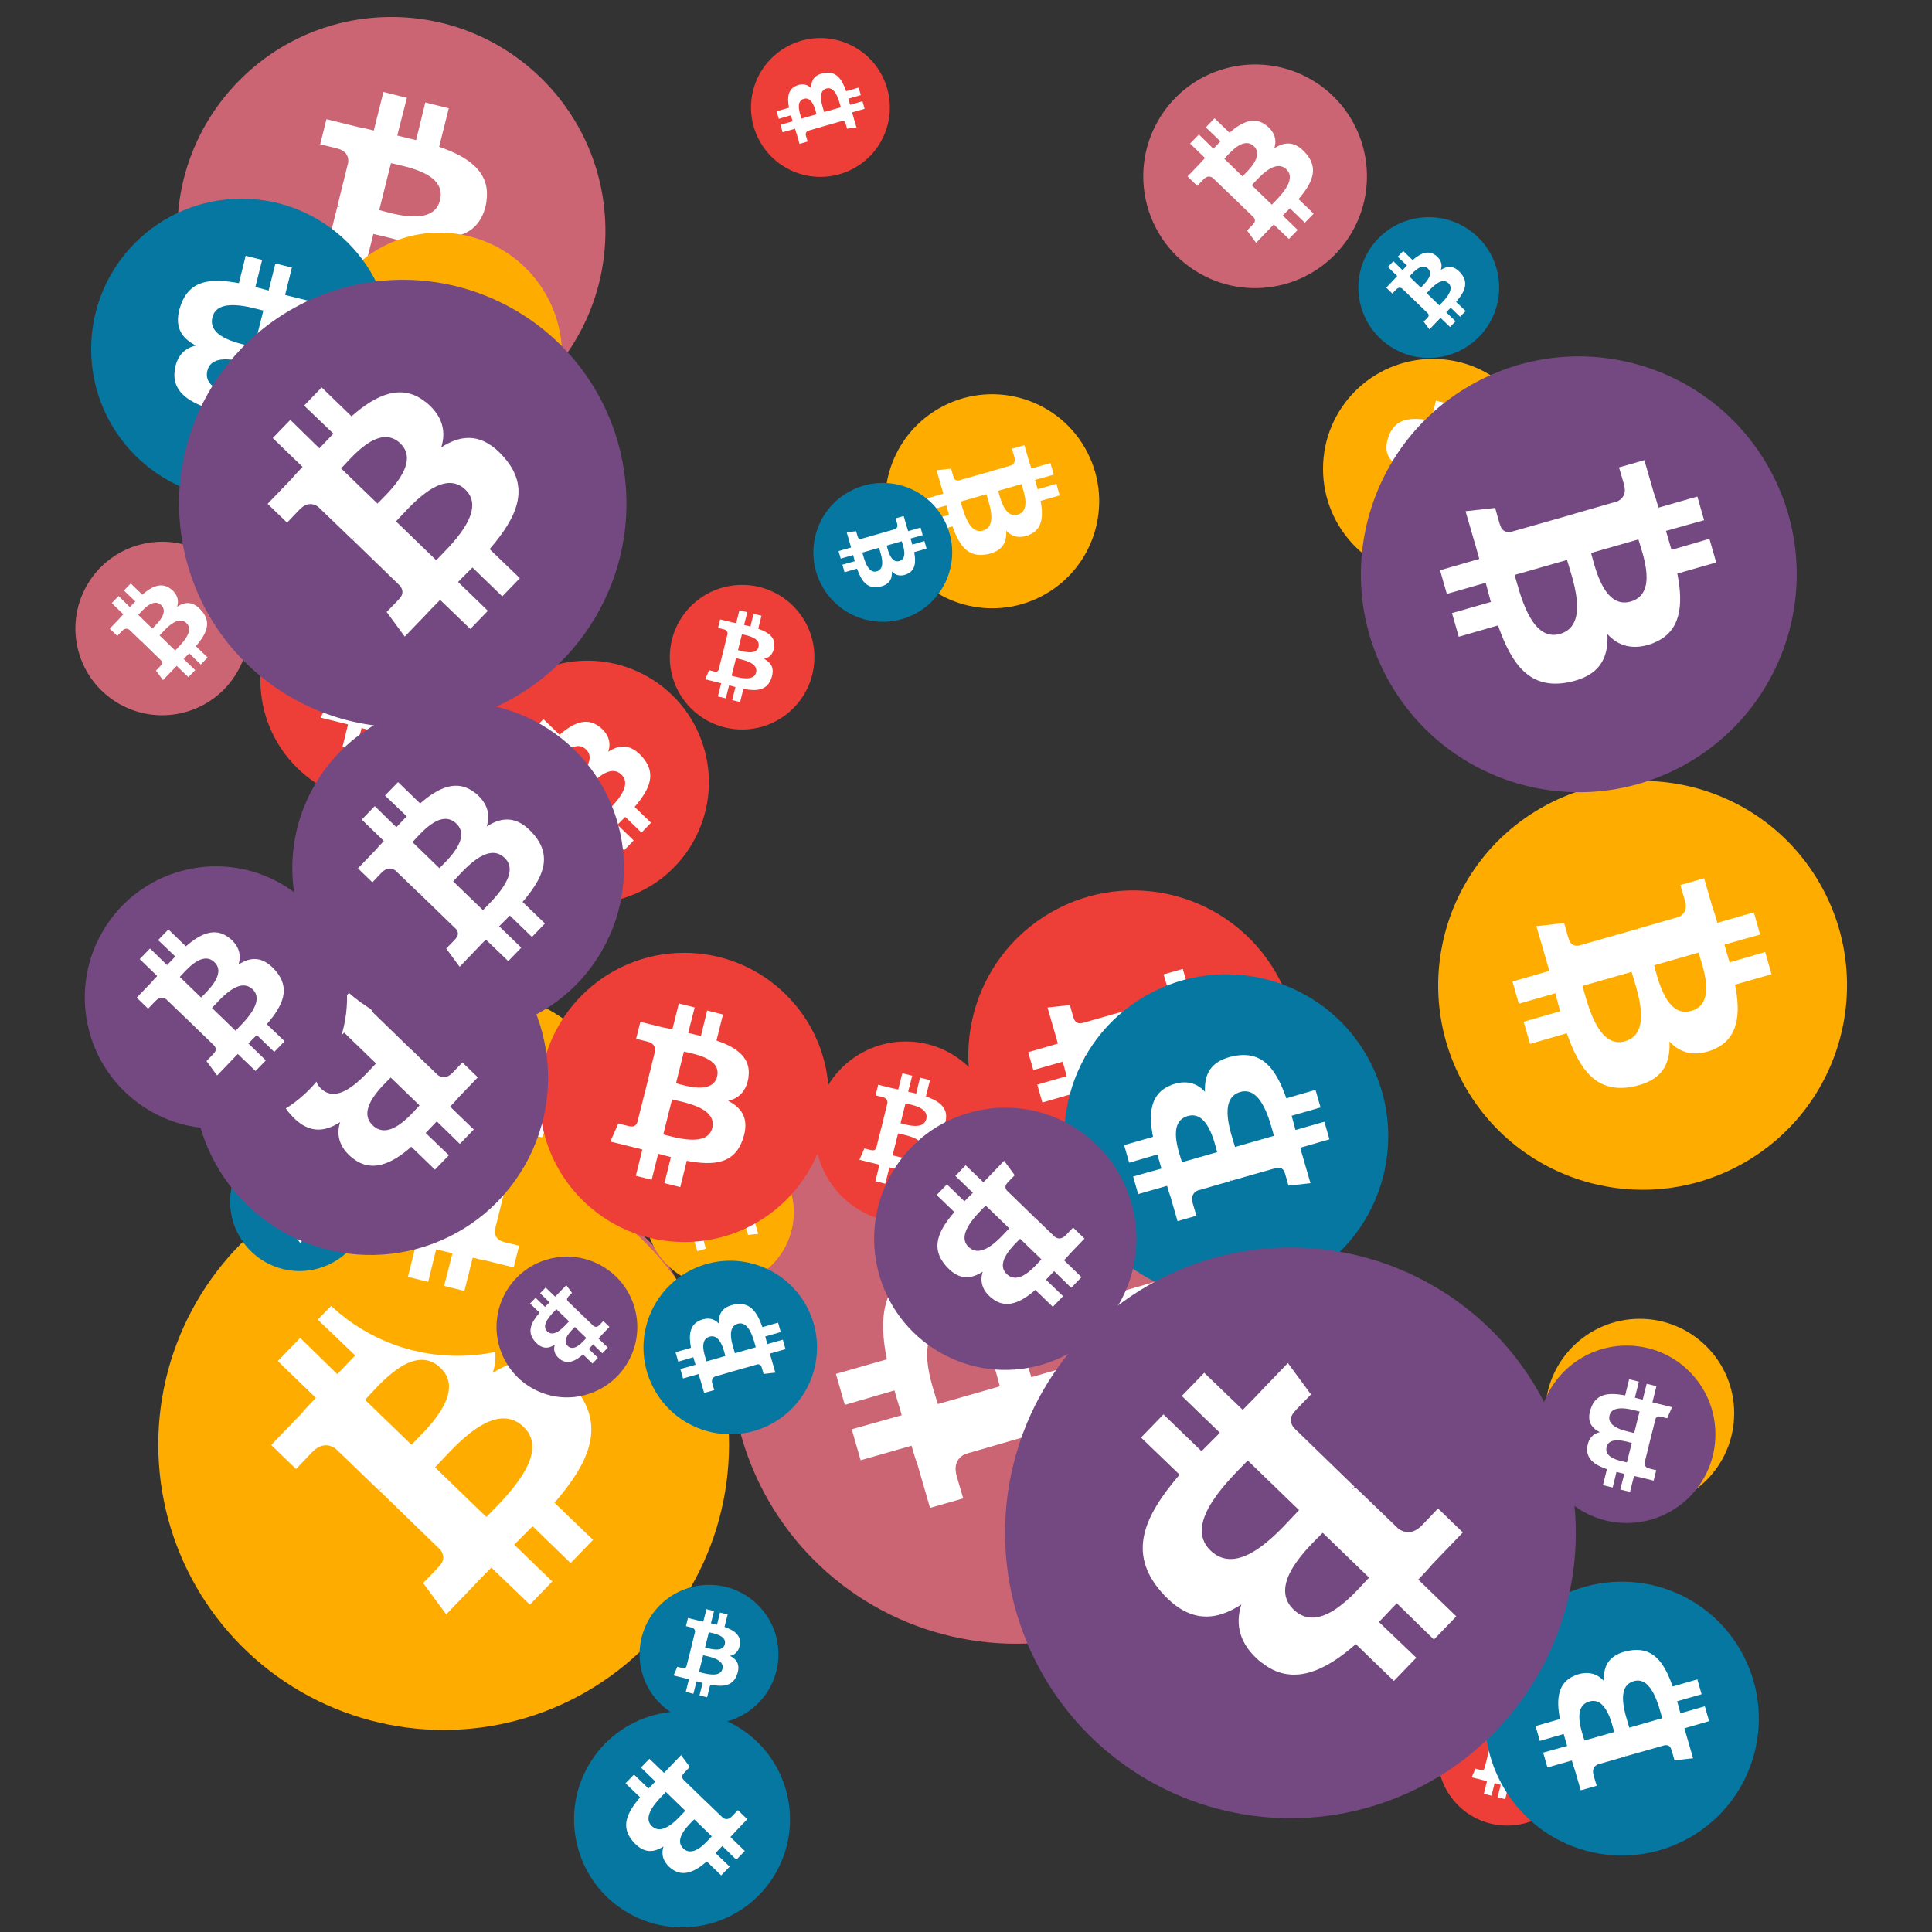 <svg viewBox="0 0 1024 1024"  xmlns="http://www.w3.org/2000/svg">
<rect x="0" y="0" width="1024" height="1024" fill="#333333" stroke="none"/>
<defs>
 <g id="asset1506" desc="Material Icons (Apache 2.0)/Logos/Bitcoin Logo">
  <path d="M738 439 c10 -68 -42 -105 -113 -129 l23 -92 -56 -14 -22 90 c-15 -4 -30 -7 -45 -11 l23 -90 -56 -14 -23 92 c-12 -3 -24 -6 -36 -8 l0 0 -77 -19 -15 60 c0 0 42 10 41 10 23 6 27 21 26 33 l-26 105 c2 0 4 1 6 2 -2 0 -4 -1 -6 -1 l-37 147 c-3 7 -10 17 -26 13 1 1 -41 -10 -41 -10 l-28 64 73 18 c14 3 27 7 40 10 l-23 93 56 14 23 -92 c15 4 30 8 45 12 l-23 92 56 14 23 -93 c96 18 168 11 198 -76 24 -70 -1 -110 -52 -136 37 -8 64 -33 72 -82 l0 0 zm-128 180 c-17 70 -135 32 -173 23 l31 -124 c38 10 160 28 142 101 zm17 -181 c-16 63 -114 31 -145 23 l28 -112 c32 8 134 23 117 89 l0 0 z" />
 </g>
<g id="asset1506_coin"><circle cx="511" cy="511" r="511" /><use href="#asset1506" fill="#FFF"/></g><g id="bitcoinArt21">
<use href="#asset1506_coin" fill="#CB6573" transform="translate(208,386) scale(0.084, 0.084) rotate(2700, 512, 512)" />
<use href="#asset1506_coin" fill="#CB6573" transform="translate(211,635) scale(0.152, 0.152) rotate(60, 512, 512)" />
<use href="#asset1506_coin" fill="#CB6573" transform="translate(94,9) scale(0.222, 0.222) rotate(2160, 512, 512)" />
<use href="#asset1506_coin" fill="#CB6573" transform="translate(40,287) scale(0.090, 0.090) rotate(660, 512, 512)" />
<use href="#asset1506_coin" fill="#CB6573" transform="translate(603,819) scale(0.087, 0.087) rotate(2160, 512, 512)" />
<use href="#asset1506_coin" fill="#CB6573" transform="translate(387,568) scale(0.296, 0.296) rotate(3120, 512, 512)" />
<use href="#asset1506_coin" fill="#CB6573" transform="translate(188,437) scale(0.093, 0.093) rotate(1500, 512, 512)" />
<use href="#asset1506_coin" fill="#CB6573" transform="translate(606,34) scale(0.116, 0.116) rotate(2820, 512, 512)" />
<use href="#asset1506_coin" fill="#CB6573" transform="translate(842,524) scale(0.077, 0.077) rotate(3420, 512, 512)" />
<use href="#asset1506_coin" fill="#FFAC00" transform="translate(84,614) scale(0.296, 0.296) rotate(300, 512, 512)" />
<use href="#asset1506_coin" fill="#FFAC00" transform="translate(762,414) scale(0.212, 0.212) rotate(1140, 512, 512)" />
<use href="#asset1506_coin" fill="#FFAC00" transform="translate(620,728) scale(0.189, 0.189) rotate(1020, 512, 512)" />
<use href="#asset1506_coin" fill="#FFAC00" transform="translate(144,522) scale(0.192, 0.192) rotate(3060, 512, 512)" />
<use href="#asset1506_coin" fill="#FFAC00" transform="translate(469,209) scale(0.111, 0.111) rotate(780, 512, 512)" />
<use href="#asset1506_coin" fill="#FFAC00" transform="translate(819,699) scale(0.098, 0.098) rotate(3240, 512, 512)" />
<use href="#asset1506_coin" fill="#FFAC00" transform="translate(342,603) scale(0.077, 0.077) rotate(3480, 512, 512)" />
<use href="#asset1506_coin" fill="#FFAC00" transform="translate(168,123) scale(0.127, 0.127) rotate(960, 512, 512)" />
<use href="#asset1506_coin" fill="#FFAC00" transform="translate(701,190) scale(0.114, 0.114) rotate(180, 512, 512)" />
<use href="#asset1506_coin" fill="#ED3F37" transform="translate(762,894) scale(0.072, 0.072) rotate(720, 512, 512)" />
<use href="#asset1506_coin" fill="#ED3F37" transform="translate(432,552) scale(0.094, 0.094) rotate(1440, 512, 512)" />
<use href="#asset1506_coin" fill="#ED3F37" transform="translate(576,743) scale(0.072, 0.072) rotate(420, 512, 512)" />
<use href="#asset1506_coin" fill="#ED3F37" transform="translate(355,310) scale(0.075, 0.075) rotate(1440, 512, 512)" />
<use href="#asset1506_coin" fill="#ED3F37" transform="translate(138,295) scale(0.128, 0.128) rotate(2520, 512, 512)" />
<use href="#asset1506_coin" fill="#ED3F37" transform="translate(398,20) scale(0.072, 0.072) rotate(1320, 512, 512)" />
<use href="#asset1506_coin" fill="#ED3F37" transform="translate(513,472) scale(0.171, 0.171) rotate(3300, 512, 512)" />
<use href="#asset1506_coin" fill="#ED3F37" transform="translate(247,350) scale(0.126, 0.126) rotate(2820, 512, 512)" />
<use href="#asset1506_coin" fill="#ED3F37" transform="translate(286,505) scale(0.150, 0.150) rotate(1080, 512, 512)" />
<use href="#asset1506_coin" fill="#0577A1" transform="translate(122,600) scale(0.072, 0.072) rotate(2460, 512, 512)" />
<use href="#asset1506_coin" fill="#0577A1" transform="translate(720,115) scale(0.073, 0.073) rotate(660, 512, 512)" />
<use href="#asset1506_coin" fill="#0577A1" transform="translate(339,840) scale(0.072, 0.072) rotate(2160, 512, 512)" />
<use href="#asset1506_coin" fill="#0577A1" transform="translate(787,838) scale(0.142, 0.142) rotate(3480, 512, 512)" />
<use href="#asset1506_coin" fill="#0577A1" transform="translate(564,516) scale(0.168, 0.168) rotate(1680, 512, 512)" />
<use href="#asset1506_coin" fill="#0577A1" transform="translate(48,105) scale(0.156, 0.156) rotate(2340, 512, 512)" />
<use href="#asset1506_coin" fill="#0577A1" transform="translate(341,668) scale(0.090, 0.090) rotate(2040, 512, 512)" />
<use href="#asset1506_coin" fill="#0577A1" transform="translate(304,907) scale(0.112, 0.112) rotate(1920, 512, 512)" />
<use href="#asset1506_coin" fill="#0577A1" transform="translate(431,256) scale(0.072, 0.072) rotate(1860, 512, 512)" />
<use href="#asset1506_coin" fill="#744981" transform="translate(102,477) scale(0.184, 0.184) rotate(840, 512, 512)" />
<use href="#asset1506_coin" fill="#744981" transform="translate(532,661) scale(0.296, 0.296) rotate(3360, 512, 512)" />
<use href="#asset1506_coin" fill="#744981" transform="translate(95,148) scale(0.232, 0.232) rotate(660, 512, 512)" />
<use href="#asset1506_coin" fill="#744981" transform="translate(721,189) scale(0.226, 0.226) rotate(1500, 512, 512)" />
<use href="#asset1506_coin" fill="#744981" transform="translate(463,587) scale(0.136, 0.136) rotate(2640, 512, 512)" />
<use href="#asset1506_coin" fill="#744981" transform="translate(263,666) scale(0.073, 0.073) rotate(2280, 512, 512)" />
<use href="#asset1506_coin" fill="#744981" transform="translate(815,713) scale(0.092, 0.092) rotate(3420, 512, 512)" />
<use href="#asset1506_coin" fill="#744981" transform="translate(45,459) scale(0.136, 0.136) rotate(1380, 512, 512)" />
<use href="#asset1506_coin" fill="#744981" transform="translate(155,372) scale(0.172, 0.172) rotate(3540, 512, 512)" />
</g>
</defs>
<use href="#bitcoinArt21" />
</svg>
